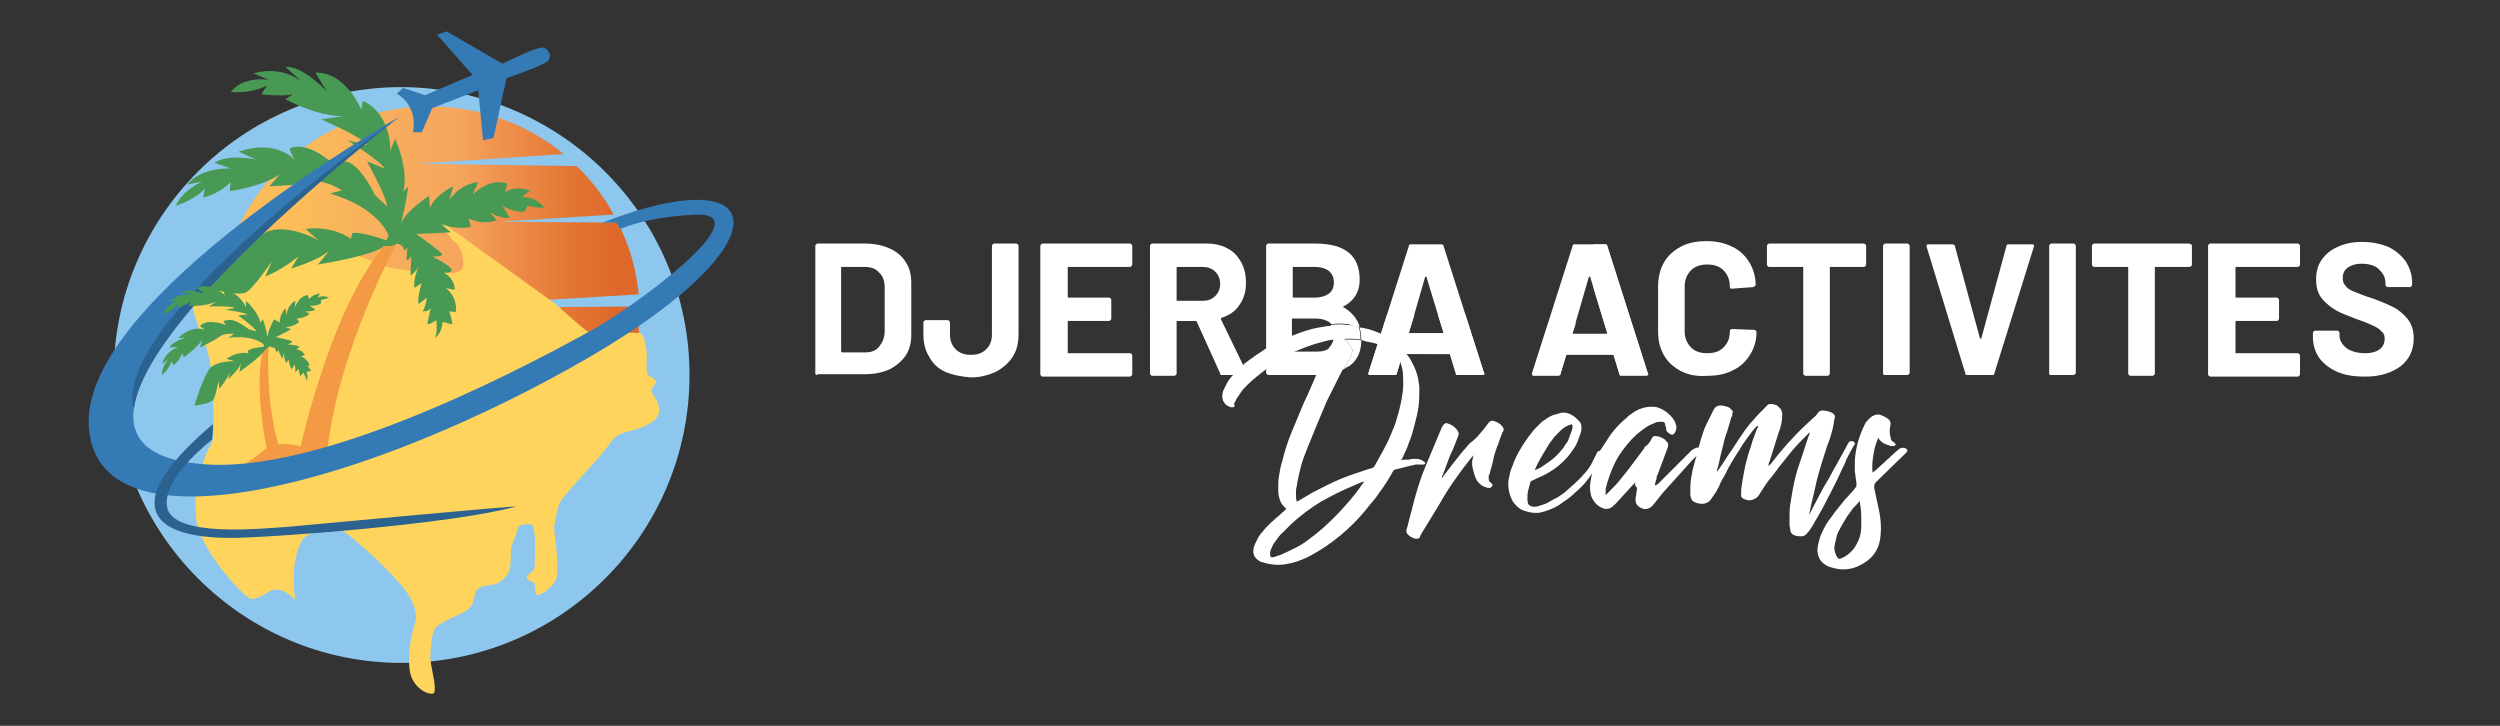 <?xml version="1.0" encoding="UTF-8"?> <svg xmlns="http://www.w3.org/2000/svg" xmlns:xlink="http://www.w3.org/1999/xlink" version="1.1" id="Calque_1" x="0px" y="0px" viewBox="0 0 310 90" style="enable-background:new 0 0 310 90;" xml:space="preserve"><rect x="0" y="0" width="310" height="90" fill="#333333" stroke="none"/> <style type="text/css"> .st0{fill:#FFFFFF;} .st1{fill:#8DC7ED;} .st2{clip-path:url(#SVGID_2_);fill:url(#SVGID_3_);} .st3{fill:#FED45D;} .st4{fill:#F49A44;} .st5{fill:#489953;} .st6{fill:#347AB4;} .st7{fill:#2C6290;} .st8{clip-path:url(#SVGID_5_);fill:#2C6290;} </style> <g> <path class="st0" d="M176.5,57.2c-0.1-0.1-0.3-0.2-0.4-0.2c-0.2-0.1-0.4-0.1-0.7-0.1c-0.2,0-0.4,0-0.7,0.1c-0.2,0-0.3,0-0.5,0 c-0.2,0-0.3,0-0.5,0.1c0-0.1,0-0.1,0.1-0.1c0.3-0.7,0.7-1.4,0.9-2.1c0.3-0.7,0.5-1.4,0.7-2.2c0.2-0.8,0.4-1.5,0.5-2.3 c0.1-0.8,0.1-1.6,0.1-2.4c-0.1-0.8-0.2-1.5-0.5-2.2c-0.3-0.7-0.6-1.3-1-1.8l-0.1-0.1c-0.5-0.6-1-1.1-1.6-1.6 c-0.5-0.4-0.9-0.6-1.5-0.9c-0.2-0.1-0.3-0.1-0.5-0.2c-0.7-0.3-1.4-0.5-2.2-0.6c0.1,0.4,0.2,0.9,0.2,1.4c0,0.1,0,0.1,0,0.2 c0.1,0,0.3,0,0.4,0.1c0.6,0.1,1.1,0.2,1.7,0.4c0.2,0.1,0.4,0.1,0.6,0.2l0.3,0.1c0.6,0.3,1.1,0.6,1.4,1.1c0.2,0.3,0.4,0.6,0.5,1 c0.1,0.2,0.1,0.4,0.2,0.7c0.1,0.6,0.1,1.3,0.1,1.9c0,0.6-0.1,1.2-0.2,1.8c-0.2,1.1-0.5,2.1-0.8,3.1c-0.4,1-0.8,2-1.3,2.9 c-0.2,0.4-0.4,0.8-0.6,1.1c-0.2,0.4-0.4,0.7-0.6,1.1c-0.1,0.2-0.3,0.4-0.6,0.4c-1.2,0.4-2.5,0.8-3.7,1.3c-1.2,0.5-2.3,1.1-3.5,1.7 l-1.5,0.9l-0.4,0.2c-0.1-0.3-0.1-0.7-0.1-1c0-0.3,0-0.6,0.1-0.9c0.1-0.8,0.3-1.6,0.5-2.4c0.2-0.8,0.5-1.5,0.8-2.3 c0.8-2,1.6-3.9,2.4-5.8c0.7-1.4,1.4-2.8,2.1-4.2c-0.9,0.5-2,0.7-3.3,0.7c-0.1,0.2-0.2,0.5-0.3,0.7c-0.4,0.9-0.8,1.9-1.3,2.9 c-0.5,1.2-1,2.4-1.5,3.6c-0.5,1.2-0.9,2.4-1.2,3.7c-0.2,0.6-0.3,1.2-0.4,1.8c-0.1,0.6-0.1,1.2-0.1,1.9c0,0.4,0.1,0.7,0.2,1.1 c0.1,0.3,0.3,0.6,0.6,0.9l0.2,0.2c-0.1,0.1-0.2,0.2-0.3,0.3c-0.3,0.2-0.5,0.5-0.8,0.7c-0.3,0.2-0.5,0.5-0.8,0.7 c-0.4,0.4-0.8,0.8-1.1,1.2c-0.4,0.4-0.6,0.9-0.9,1.5c-0.4,1-0.2,1.7,0.8,2.2l0.1,0c0.9,0.3,1.8,0.4,2.7,0.3 c0.6-0.1,1.1-0.2,1.7-0.4c0.5-0.2,1.1-0.4,1.6-0.7c1.3-0.7,2.5-1.5,3.7-2.5c1.1-0.9,2.2-2,3.1-3.1c0.6-0.8,1.3-1.5,1.8-2.3 c0.6-0.8,1.1-1.6,1.6-2.5c0.1-0.2,0.2-0.3,0.4-0.3c0.3-0.1,0.5-0.1,0.8-0.2c0.3-0.1,0.5-0.1,0.8-0.2c0.3-0.1,0.6-0.1,0.8-0.2 c0.3,0,0.6,0,0.9,0c0,0,0.1,0,0.1,0c0.1,0,0.1,0,0.2-0.1C176.8,57.4,176.7,57.3,176.5,57.2z M168.6,60.5c-0.2,0.3-0.4,0.5-0.6,0.8 c-0.8,1-1.7,2-2.6,2.9c-0.9,0.9-1.9,1.8-3,2.6c-0.5,0.4-1.1,0.8-1.7,1.1c-0.6,0.3-1.2,0.6-1.9,0.9c-0.2,0.1-0.4,0.1-0.6,0.2 c-0.2,0.1-0.4,0.1-0.6,0.1c-0.1-0.1-0.1-0.3-0.1-0.5c0-0.3,0.1-0.5,0.2-0.7c0.1-0.2,0.2-0.5,0.4-0.7c0.3-0.4,0.6-0.9,1-1.2 c0.4-0.4,0.7-0.7,1.1-1.1c1.1-1,2.3-1.9,3.6-2.7c1.3-0.7,2.6-1.4,4.1-2l0.9-0.4l0.4-0.1C169,59.9,168.8,60.2,168.6,60.5z M158.9,44.4c0.5-0.2,0.9-0.5,1.4-0.7c1.2-0.5,2.4-1,3.7-1.3c0.2-0.1,0.5-0.1,0.7-0.2c0.2,0,0.5-0.1,0.8-0.1 c-0.2,0.4-0.4,0.7-0.5,1.1c0.4-0.4,0.6-0.9,0.6-1.5c0-0.5-0.1-0.9-0.4-1.3c-0.5,0-1,0.1-1.6,0.2c-1.2,0.2-2.3,0.6-3.3,1 c-0.5,0.2-1.1,0.4-1.6,0.7c-0.6,0.3-1.1,0.6-1.7,0.9c-0.9,0.6-1.8,1.2-2.7,1.9c0,0,0,0-0.1,0.1c-0.4,0.3-0.8,0.7-1.1,1.1 c-0.1,0.1-0.1,0.2-0.2,0.2c-0.3,0.3-0.6,0.7-0.8,1.1c-0.1,0.2-0.2,0.4-0.3,0.6c-0.1,0.2-0.2,0.4-0.2,0.6c0,0.2-0.1,0.4,0,0.6 c0,0.2,0.1,0.4,0.2,0.5c0.1,0.2,0.2,0.3,0.4,0.4c0.2,0.1,0.3,0.2,0.5,0.2c0.1,0,0.1,0,0.2,0c0.1,0,0.2-0.1,0.2-0.2 c-0.1-0.2-0.1-0.3,0-0.4c0.1-0.1,0.1-0.2,0.2-0.4c0.2-0.3,0.4-0.6,0.6-0.9c0.2-0.3,0.5-0.6,0.7-0.8c0.8-0.8,1.6-1.4,2.5-2.1 C157.6,45.1,158.2,44.7,158.9,44.4z"></path> <path class="st0" d="M182.7,56.5c-0.1,0.1-0.2,0.2-0.3,0.3c-1.4,1.8-2.8,3.7-3.9,5.7l-2.2,3.6l-0.1,0.2c-0.1,0.1-0.1,0.3-0.2,0.4 c-0.1,0.1-0.2,0.1-0.4,0.1c-0.2,0-0.4-0.1-0.6-0.2c-0.2-0.1-0.3-0.2-0.5-0.4c0-0.1-0.1-0.1-0.1-0.2c0-0.1,0-0.2,0-0.3 c0.2-0.6,0.3-1.2,0.5-1.9c0.2-0.6,0.3-1.2,0.5-1.9c0.4-1.5,0.9-3,1.5-4.4c0.6-1.4,1.2-2.9,1.8-4.3c0.1-0.2,0.1-0.3,0.2-0.4 c0.2-0.3,0.4-0.4,0.6-0.3c0.6,0.2,1,0.5,1.3,1c0.1,0.2,0.1,0.4,0,0.6c-0.3,0.8-0.6,1.6-1,2.4c-0.3,0.8-0.6,1.6-0.9,2.4 c-0.1,0.1-0.1,0.2-0.1,0.4l0.2-0.3c0.5-0.6,0.9-1.2,1.4-1.8c0.5-0.6,0.9-1.2,1.4-1.7c0.2-0.3,0.5-0.6,0.8-0.8 c0.3-0.3,0.6-0.5,0.8-0.8c0.2-0.2,0.4-0.5,0.6-0.7c0.1-0.1,0.2-0.3,0.3-0.4c0.1-0.1,0.2-0.3,0.3-0.4c0.2-0.2,0.4-0.3,0.6-0.2 c0.4,0.1,0.8,0.3,1.1,0.7c0.2,0.2,0.2,0.5,0,0.7c-0.1,0.4-0.3,0.7-0.4,1.1c-0.1,0.4-0.3,0.7-0.4,1.1c-0.2,0.5-0.3,1-0.4,1.5 c-0.1,0.5-0.3,1-0.4,1.5c0,0.1-0.1,0.1-0.1,0.2c0,0.1,0,0.1,0,0.2c0,0.3,0,0.5,0.2,0.6c0.1,0.1,0.1,0.1,0.2,0.2 c0.1,0.1,0.1,0.2,0,0.3c-0.1,0.1-0.1,0.2-0.3,0.2c-0.2,0-0.3,0-0.5-0.1c-0.3-0.1-0.5-0.2-0.7-0.4c-0.2-0.2-0.4-0.4-0.5-0.7 c-0.2-0.4-0.3-0.9-0.4-1.3c-0.1-0.4-0.1-0.9,0.1-1.4c0-0.1,0.1-0.2,0.1-0.2s0-0.2,0-0.2l-0.1,0C182.9,56.3,182.8,56.4,182.7,56.5z"></path> <path class="st0" d="M189.8,59.7c-0.1,0.4-0.2,0.7-0.3,1.1c-0.1,0.4-0.1,0.7-0.1,1.1c0,0.4,0.1,0.7,0.3,0.8 c0.2,0.1,0.5,0.2,0.9,0.1c0.4-0.1,0.7-0.2,1.2-0.4c0.4-0.2,0.8-0.5,1.3-0.7c0.4-0.3,0.8-0.5,1.1-0.8c0.3-0.3,0.6-0.5,0.8-0.7 c0.4-0.4,0.9-0.8,1.3-1.3c0.4-0.4,0.8-0.9,1.1-1.5c0.1-0.2,0.2-0.4,0.3-0.6c0.1-0.2,0.2-0.4,0.3-0.6c0.1-0.3,0.3-0.3,0.5-0.3 c0.3,0.1,0.4,0.3,0.3,0.5c-0.1,0.1-0.1,0.3-0.2,0.4c-0.1,0.1-0.1,0.3-0.2,0.4c-0.4,0.7-0.9,1.4-1.4,2.1c-0.5,0.7-1.1,1.3-1.7,1.8 c-0.4,0.4-0.9,0.8-1.4,1.1c-0.5,0.4-1,0.7-1.5,0.9c-0.3,0.1-0.5,0.2-0.8,0.3c-0.3,0.1-0.5,0.1-0.8,0.2c-0.4,0-0.8,0-1.2-0.1 c-0.4-0.1-0.8-0.2-1.1-0.4c-0.3-0.2-0.6-0.5-0.9-0.9c-0.2-0.4-0.4-0.8-0.5-1.4c-0.1-0.5-0.1-1,0-1.5c0.1-0.5,0.2-1,0.4-1.4 c0.3-0.9,0.7-1.7,1.2-2.5s1-1.5,1.6-2.2c0.3-0.3,0.6-0.6,0.9-0.9c0.3-0.2,0.7-0.5,1.1-0.7c0.2-0.1,0.4-0.2,0.6-0.2 c0.2-0.1,0.4-0.1,0.6-0.2c0.5-0.1,0.9,0,1.3,0.2c0.4,0.2,0.7,0.5,1,0.8c0.2,0.2,0.3,0.5,0.3,0.7c0,0.2,0,0.5-0.1,0.8 c-0.2,0.6-0.4,1.2-0.7,1.7c-1.1,1.8-2.7,3.1-4.7,3.9L189.8,59.7z M190.3,58.3L190.3,58.3l0.7-0.3c0.6-0.4,1.2-0.8,1.8-1.3 c0.5-0.5,1-1,1.4-1.7c0.2-0.2,0.3-0.5,0.4-0.8c0.1-0.3,0.2-0.5,0.3-0.8c0-0.1,0.1-0.3,0.1-0.4s0-0.3-0.1-0.4 c-0.3,0.1-0.6,0.2-0.9,0.4s-0.5,0.4-0.8,0.7c-0.2,0.2-0.5,0.5-0.7,0.8c-0.2,0.3-0.4,0.5-0.5,0.7c-0.3,0.5-0.6,1-0.9,1.5 C190.8,57.2,190.5,57.8,190.3,58.3z"></path> <path class="st0" d="M202.8,59.8l-0.3,0.3l-2.1,2.3c-0.1,0.1-0.2,0.2-0.2,0.2c-0.1,0.1-0.2,0.1-0.2,0.2c-0.4,0.3-0.8,0.4-1.3,0.2 c-0.7-0.3-1.1-0.8-1.4-1.5c-0.1-0.5-0.2-1-0.1-1.6c0.1-0.8,0.3-1.6,0.5-2.4s0.6-1.5,1.1-2.2c0.4-0.6,0.8-1.3,1.3-1.9 c0.5-0.6,1-1.1,1.6-1.6c0.3-0.3,0.6-0.5,0.9-0.7c0.3-0.2,0.7-0.4,1.1-0.5c0.6-0.2,1.3-0.2,1.8-0.1c0.6,0.2,1.1,0.5,1.6,1 c0.3,0.3,0.6,0.7,0.7,1.1c0.1,0.3,0.1,0.5,0,0.8c-0.1,0.3-0.2,0.4-0.4,0.5c-0.2,0-0.4-0.1-0.6-0.3c-0.1-0.1-0.2-0.2-0.2-0.4 c0-0.1,0-0.3-0.1-0.4c0-0.2-0.1-0.4-0.1-0.4c-0.1-0.1-0.2-0.1-0.4-0.1c-0.3,0-0.5,0-0.7,0.1c-0.2,0.1-0.5,0.2-0.7,0.3 c-0.4,0.2-0.8,0.5-1.2,0.8c-0.4,0.3-0.7,0.6-1.1,1c-0.8,0.9-1.5,1.8-2,2.8c-0.5,1-0.9,2.1-1.2,3.3c0,0.1,0,0.2,0,0.2 c0,0.1,0,0.1,0,0.2c0,0.1,0,0.1,0,0.2s0,0.1,0,0.2l0.3-0.3c0.6-0.6,1.3-1.3,1.8-2c0.6-0.7,1.1-1.4,1.7-2.2c0.3-0.4,0.6-0.8,0.9-1.2 c0.1-0.1,0.1-0.2,0.1-0.2c0-0.1,0.1-0.1,0.2-0.2c0.2-0.1,0.3-0.3,0.4-0.4c0.1-0.1,0.2-0.3,0.3-0.5c0.1-0.3,0.4-0.4,0.7-0.3 c0.2,0,0.4,0.1,0.6,0.2c0.2,0.1,0.4,0.2,0.5,0.4c0.3,0.2,0.3,0.5,0.2,0.8c-0.2,0.5-0.4,1.1-0.6,1.6c-0.2,0.5-0.4,1.1-0.6,1.6 c-0.1,0.2-0.2,0.4-0.2,0.7c-0.1,0.2-0.1,0.4-0.2,0.7l0.1,0.1l0.3-0.2l4.2-4.2c0.1,0,0.1-0.1,0.2-0.1c0.1-0.1,0.1-0.1,0.2-0.1 c0.1-0.1,0.2-0.1,0.4-0.1c0.1,0,0.1,0,0.2,0.1s0.1,0.1,0.1,0.1c0,0.1,0,0.1,0,0.2c0,0.1-0.1,0.1-0.1,0.2c-0.2,0.2-0.3,0.4-0.5,0.5 c-0.2,0.2-0.3,0.3-0.5,0.5c-0.6,0.7-1.2,1.3-1.8,2c-0.6,0.7-1.2,1.3-1.8,2l-1.2,1.5c-0.5,0.6-1.2,0.7-1.8,0.2 c-0.3-0.2-0.4-0.5-0.4-0.9c0-0.2,0.1-0.5,0.1-0.7c0-0.2,0.1-0.5,0.1-0.7C202.7,60.2,202.7,60.1,202.8,59.8z"></path> <path class="st0" d="M224.3,63.9c0.4-0.8,0.8-1.5,1.2-2.3c0.4-0.8,0.8-1.5,1.3-2.3c0.3-0.6,0.7-1.3,1.1-2c0.4-0.7,0.7-1.3,1.1-2 c0-0.1,0.1-0.2,0.1-0.2s0.1-0.1,0.1-0.2c0.1-0.1,0.2-0.2,0.3-0.2c0.1,0,0.1,0,0.2,0c0.1,0,0.1,0,0.2,0.1c0,0,0.1,0.1,0.1,0.2 c0,0.1,0,0.2-0.1,0.2c-0.2,0.4-0.4,0.7-0.6,1.1s-0.4,0.7-0.5,1.1c-0.3,0.6-0.6,1.2-0.9,1.9c-0.3,0.6-0.6,1.2-0.9,1.8 c-0.4,0.7-0.7,1.4-1.1,2.1c-0.4,0.7-0.8,1.4-1.2,2.1c-0.2,0.3-0.4,0.6-0.6,0.8c-0.2,0.3-0.5,0.4-0.7,0.4c-0.3,0-0.6,0-0.8-0.1 c-0.4-0.1-0.6-0.4-0.6-0.7c0-0.2-0.1-0.4-0.1-0.6c0-0.2,0-0.4,0-0.7c0-0.6,0-1.3,0.1-1.9c0.1-0.6,0.2-1.2,0.3-1.8 c0.2-1.1,0.5-2.3,0.9-3.4s0.7-2.2,1.1-3.3c0.1-0.1,0.1-0.3,0.1-0.4l-0.3,0.3c-0.6,0.6-1.3,1.3-1.8,1.9c-0.6,0.7-1.1,1.4-1.7,2.1 c-0.4,0.6-0.9,1.2-1.3,1.7s-0.8,1.2-1.2,1.8c-0.2,0.3-0.5,0.5-0.9,0.6c-0.4,0.1-0.7,0-1.1-0.2c-0.1-0.1-0.2-0.2-0.2-0.3 c0-0.1,0-0.3,0-0.4c0-0.6,0.1-1.1,0.2-1.7c0.1-0.5,0.2-1.1,0.3-1.6c0.2-0.8,0.4-1.6,0.7-2.4c0.2-0.8,0.5-1.5,0.8-2.3 c0,0,0.1-0.1,0.1-0.1c0-0.1,0-0.1,0-0.1l-0.1-0.1l-0.3,0.3c-0.5,0.6-1,1.3-1.5,2c-0.4,0.7-0.9,1.4-1.3,2.1c-0.3,0.5-0.6,1-0.8,1.5 c-0.3,0.5-0.6,1-0.8,1.5c-0.1,0.3-0.3,0.5-0.4,0.8c-0.2,0.2-0.3,0.5-0.5,0.7c-0.2,0.4-0.5,0.6-0.8,0.7c-0.3,0.1-0.6,0.1-1,0 c-0.3-0.1-0.6-0.2-0.7-0.4c-0.1-0.2-0.2-0.4-0.2-0.8c0-0.6,0-1.3,0.1-1.9c0.1-0.6,0.2-1.2,0.4-1.8c0.1-0.5,0.3-1,0.4-1.5 c0.1-0.5,0.3-1,0.4-1.5c0.2-0.6,0.4-1.3,0.7-1.9s0.6-1.2,0.9-1.8c0.2-0.4,0.6-0.6,1.1-0.5c0.2,0,0.3,0.1,0.5,0.1 c0.2,0.1,0.3,0.1,0.4,0.2c0.1,0.1,0.2,0.2,0.3,0.3c0.1,0.1,0.1,0.2,0,0.4c0,0.1,0,0.1,0,0.2c0,0.1,0,0.1-0.1,0.2 c-0.2,0.6-0.3,1.1-0.5,1.7c-0.2,0.6-0.4,1.1-0.5,1.7c-0.1,0.5-0.3,1.1-0.4,1.6c-0.1,0.5-0.2,1-0.4,1.6c0,0.1,0,0.1,0,0.2l0.3-0.4 c0.5-0.7,0.9-1.4,1.4-2.1c0.5-0.7,0.9-1.4,1.4-2.1c0.4-0.6,0.9-1.3,1.4-1.8c0.5-0.6,1-1.1,1.6-1.7c0.1-0.1,0.1-0.1,0.2-0.2 c0.1-0.1,0.2-0.1,0.4-0.1c0.2,0,0.3,0,0.5,0.1c0.2,0,0.3,0.1,0.4,0.2c0.1,0.1,0.2,0.2,0.3,0.3c0.1,0.2,0.2,0.4,0.2,0.6 c0,0.7-0.1,1.5-0.4,2.2c-0.2,0.6-0.4,1.3-0.6,1.9c-0.2,0.6-0.4,1.3-0.6,1.9c-0.1,0.1-0.1,0.3-0.1,0.5l0.3-0.3 c1.3-1.7,2.8-3.4,4.3-4.8l1.2-1.1l0.1-0.1c0.1-0.1,0.2-0.3,0.3-0.4c0.1-0.1,0.3-0.2,0.4-0.2c0.5,0,0.9,0.1,1.3,0.3 c0.3,0.2,0.4,0.4,0.3,0.6c0,0.2-0.1,0.4-0.1,0.6c0,0.2-0.1,0.4-0.1,0.6c-0.2,0.8-0.4,1.5-0.7,2.2c-0.2,0.7-0.5,1.5-0.7,2.2 c-0.3,1-0.6,2-0.8,3c-0.2,1-0.5,2-0.7,3.1L224.3,63.9z"></path> <path class="st0" d="M232.9,54.3c-0.3,0.7-0.5,1.4-0.6,2.1c-0.1,0.7-0.2,1.4-0.1,2.2l0.4-0.3l2.5-2.3l0.5-0.4 c0.2-0.1,0.5-0.1,0.7,0c0.2,0.1,0.3,0.3,0.1,0.5c0,0-0.1,0.1-0.1,0.1c0,0-0.1,0.1-0.1,0.1l-3.6,3.5c-0.2,0.2-0.2,0.4-0.2,0.7 c0.1,0.5,0.2,0.9,0.3,1.4c0.1,0.5,0.2,0.9,0.3,1.4c0.2,1,0.3,2,0.2,3c-0.1,1.6-0.8,2.8-2.2,3.6c-1.3,0.8-2.7,0.9-4.1,0.4 c-0.1,0-0.2-0.1-0.3-0.1c-0.1-0.1-0.2-0.1-0.3-0.2c-0.5-0.3-0.8-0.8-0.9-1.4c-0.1-0.4,0-0.9,0.1-1.3s0.2-0.8,0.4-1.2 c0.3-0.7,0.7-1.4,1.2-2c0.4-0.6,0.9-1.2,1.4-1.8c0.2-0.3,0.5-0.6,0.7-0.8c0.2-0.3,0.5-0.5,0.7-0.8c0.1-0.1,0.2-0.3,0.3-0.4 c0-0.1,0-0.3,0-0.4c-0.1-0.5-0.1-1-0.2-1.4c0-0.5,0-1,0-1.4c0.1-1.5,0.5-3,1.2-4.4c0.1-0.3,0.3-0.5,0.5-0.7 c0.2-0.2,0.4-0.4,0.7-0.5c0.2-0.1,0.4-0.1,0.6-0.1c0.4,0.1,0.8,0.3,1.2,0.6c0.2,0.2,0.3,0.5,0.2,0.8c-0.1,0.4-0.1,0.9,0,1.3 c0,0.1,0.1,0.3,0.1,0.4c0,0.1,0.1,0.2,0.3,0.3c0.1,0.1,0.1,0.1,0.2,0.2c0.1,0.1,0.1,0.2,0,0.2c0,0.1-0.1,0.1-0.2,0.1 c-0.1,0-0.2,0-0.3,0c-0.1,0-0.2,0-0.3-0.1C233.7,55.1,233.2,54.8,232.9,54.3z M230.6,62.1c-0.2,0.3-0.5,0.6-0.8,0.9 c-0.3,0.4-0.5,0.7-0.8,1.1c-0.2,0.4-0.5,0.8-0.7,1.2c-0.2,0.4-0.4,0.7-0.5,1c-0.1,0.4-0.2,0.8-0.3,1.3c-0.1,0.4,0,0.9,0.2,1.3 c0.1,0.2,0.2,0.3,0.3,0.4c0.1,0,0.2,0,0.4-0.1c1.1-0.5,1.8-1.4,2.2-2.6c0.2-0.6,0.2-1.2,0.2-1.9c0-0.6,0-1.3-0.1-1.9L230.6,62.1z"></path> <g> <path class="st0" d="M101.2,46.5c-0.1-0.1-0.1-0.1-0.1-0.2V30.5c0-0.1,0-0.1,0.1-0.2c0.1-0.1,0.1-0.1,0.2-0.1h5.8 c1.2,0,2.2,0.2,3.1,0.6c0.9,0.4,1.6,1,2,1.7c0.5,0.7,0.7,1.6,0.7,2.6v6.4c0,1-0.2,1.8-0.7,2.6c-0.5,0.7-1.2,1.3-2,1.7 c-0.9,0.4-1.9,0.6-3.1,0.6h-5.8C101.3,46.5,101.2,46.5,101.2,46.5L101.2,46.5z M104.5,43.7h2.8c0.7,0,1.3-0.2,1.7-0.7 c0.4-0.5,0.7-1.1,0.7-1.9v-5.4c0-0.8-0.2-1.5-0.7-1.9c-0.4-0.5-1-0.7-1.8-0.7h-2.8c-0.1,0-0.1,0-0.1,0.1v10.4 C104.4,43.7,104.4,43.7,104.5,43.7L104.5,43.7z"></path> <path class="st0" d="M117.2,46.1c-0.9-0.4-1.6-1.1-2-1.9c-0.5-0.8-0.7-1.7-0.7-2.8V40c0-0.1,0-0.1,0.1-0.2 c0.1-0.1,0.1-0.1,0.2-0.1h2.7c0.1,0,0.1,0,0.2,0.1c0.1,0.1,0.1,0.1,0.1,0.2v1.5c0,0.7,0.2,1.3,0.7,1.8c0.5,0.5,1.1,0.7,1.9,0.7 c0.8,0,1.4-0.2,1.9-0.7c0.5-0.5,0.7-1.1,0.7-1.8V30.5c0-0.1,0-0.1,0.1-0.2c0.1-0.1,0.1-0.1,0.2-0.1h2.7c0.1,0,0.1,0,0.2,0.1 c0.1,0.1,0.1,0.1,0.1,0.2v10.9c0,1.1-0.2,2-0.7,2.8c-0.5,0.8-1.2,1.4-2.1,1.9c-0.9,0.4-1.9,0.7-3.1,0.7 C119.2,46.7,118.1,46.5,117.2,46.1L117.2,46.1z"></path> <path class="st0" d="M140.3,33c-0.1,0.1-0.1,0.1-0.2,0.1h-7.6c-0.1,0-0.1,0-0.1,0.1v3.6c0,0.1,0,0.1,0.1,0.1h5 c0.1,0,0.1,0,0.2,0.1c0.1,0.1,0.1,0.1,0.1,0.2v2.3c0,0.1,0,0.1-0.1,0.2c-0.1,0.1-0.1,0.1-0.2,0.1h-5c-0.1,0-0.1,0-0.1,0.1v3.8 c0,0.1,0,0.1,0.1,0.1h7.6c0.1,0,0.1,0,0.2,0.1c0.1,0.1,0.1,0.1,0.1,0.2v2.3c0,0.1,0,0.1-0.1,0.2c-0.1,0.1-0.1,0.1-0.2,0.1h-10.8 c-0.1,0-0.1,0-0.2-0.1c-0.1-0.1-0.1-0.1-0.1-0.2V30.5c0-0.1,0-0.1,0.1-0.2c0.1-0.1,0.1-0.1,0.2-0.1h10.8c0.1,0,0.1,0,0.2,0.1 c0.1,0.1,0.1,0.1,0.1,0.2v2.3C140.4,32.9,140.3,32.9,140.3,33L140.3,33z"></path> <path class="st0" d="M151.3,46.3l-2.9-6.4c0-0.1-0.1-0.1-0.1-0.1H146c-0.1,0-0.1,0-0.1,0.1v6.4c0,0.1,0,0.1-0.1,0.2 c-0.1,0.1-0.1,0.1-0.2,0.1h-2.7c-0.1,0-0.1,0-0.2-0.1c-0.1-0.1-0.1-0.1-0.1-0.2V30.5c0-0.1,0-0.1,0.1-0.2c0.1-0.1,0.1-0.1,0.2-0.1 h6.7c1,0,1.9,0.2,2.6,0.6c0.8,0.4,1.3,1,1.7,1.7c0.4,0.7,0.6,1.6,0.6,2.6c0,1.1-0.3,2-0.8,2.7c-0.5,0.8-1.3,1.3-2.2,1.6 c-0.1,0-0.1,0.1-0.1,0.2l3.2,6.6c0,0.1,0,0.1,0,0.1c0,0.1-0.1,0.2-0.3,0.2h-2.9C151.4,46.5,151.3,46.5,151.3,46.3L151.3,46.3z M145.9,33.2v4c0,0.1,0,0.1,0.1,0.1h3.1c0.7,0,1.2-0.2,1.6-0.6c0.4-0.4,0.6-0.9,0.6-1.5c0-0.6-0.2-1.1-0.6-1.5 c-0.4-0.4-0.9-0.6-1.6-0.6H146C146,33.1,145.9,33.1,145.9,33.2L145.9,33.2z"></path> <path class="st0" d="M168.6,40.5c-0.3-1-1-1.8-2-2.4c-0.1,0-0.1-0.1,0-0.1c1.3-0.7,2-1.8,2-3.3c0-3-1.8-4.5-5.5-4.5h-5.8 c-0.1,0-0.1,0-0.2,0.1c-0.1,0.1-0.1,0.1-0.1,0.2v15.7c0,0.1,0,0.1,0.1,0.2c0.1,0.1,0.1,0.1,0.2,0.1h6c0,0,0.1,0,0.1,0 c0.3-0.7,0.7-1.4,1-2.2c0.2-0.4,0.3-0.7,0.5-1.1c0,0,0-0.1,0-0.1c-0.4,0.4-1,0.5-1.7,0.5h-2.9c0,0-0.1,0-0.1,0c0,0,0,0,0-0.1v-3.9 c0-0.1,0-0.1,0.1-0.1h2.9c0.7,0,1.3,0.2,1.7,0.5c0.1,0.1,0.1,0.1,0.2,0.2c0.7-0.1,1.4-0.1,2.1,0C167.7,40.4,168.2,40.5,168.6,40.5 z M164.8,36.4c-0.4,0.3-1,0.5-1.7,0.5h-2.7c-0.1,0-0.1,0-0.1-0.1v-3.6c0-0.1,0-0.1,0.1-0.1h2.7c0.7,0,1.3,0.2,1.7,0.5 c0.4,0.4,0.6,0.8,0.6,1.4C165.4,35.6,165.2,36.1,164.8,36.4z M166.9,42.1c0,0-0.1,0-0.1,0c-0.1,0-0.1,0-0.2,0 c0.1,0.1,0.2,0.2,0.3,0.2c0.1,0.1,0.2,0.1,0.2,0.2c0.3,0.3,0.5,0.6,0.6,0.9c0,0.2-0.1,0.6-0.3,1c-0.3,0.5-0.5,0.9-0.8,1.4 c0.2-0.1,0.4-0.3,0.7-0.4c1-0.7,1.5-1.8,1.5-3.2C168.2,42.1,167.5,42.1,166.9,42.1z"></path> <path class="st0" d="M166.8,42.1c-0.1,0-0.1,0-0.2,0c0.1,0.1,0.2,0.2,0.3,0.2c0.1,0.1,0.2,0.1,0.2,0.2c0.3,0.3,0.5,0.6,0.6,0.9 c0,0.2-0.1,0.6-0.3,1c-0.3,0.5-0.5,0.9-0.8,1.4c-0.9,0.5-2,0.7-3.3,0.7c0.3-0.7,0.7-1.4,1-2.2c0.2-0.4,0.3-0.7,0.5-1.1 c0,0,0-0.1,0-0.1c0.4-0.4,0.6-0.9,0.6-1.5c0-0.5-0.1-0.9-0.4-1.3c0.7-0.1,1.4-0.1,2.1,0c0.5,0,0.9,0.1,1.4,0.2 c0.1,0.4,0.2,0.9,0.2,1.4c0,0.1,0,0.1,0,0.2c-0.6-0.1-1.3-0.1-1.9-0.1C166.9,42.1,166.8,42.1,166.8,42.1z"></path> <path class="st0" d="M180.6,46.3l-0.7-2.3c0-0.1-0.1-0.1-0.1-0.1H174c0,0-0.1,0-0.1,0.1l-0.7,2.3c0,0.2-0.1,0.2-0.3,0.2h-3 c-0.1,0-0.2,0-0.2-0.1c0-0.1-0.1-0.1,0-0.2l5-15.7c0-0.2,0.1-0.2,0.3-0.2h3.7c0.2,0,0.3,0.1,0.3,0.2l5,15.7c0,0,0,0.1,0,0.1 c0,0.1-0.1,0.2-0.3,0.2h-3C180.7,46.5,180.6,46.5,180.6,46.3L180.6,46.3z M174.8,41.4h4.1c0.1,0,0.1,0,0.1-0.1l-2.1-6.9 c0-0.1,0-0.1-0.1-0.1c0,0-0.1,0-0.1,0.1l-2,6.9C174.7,41.4,174.7,41.4,174.8,41.4L174.8,41.4z"></path> <path class="st0" d="M200.8,46.3l-0.7-2.3c0-0.1-0.1-0.1-0.1-0.1h-5.7c0,0-0.1,0-0.1,0.1l-0.7,2.3c0,0.2-0.1,0.2-0.3,0.2h-3 c-0.1,0-0.2,0-0.2-0.1c0-0.1-0.1-0.1,0-0.2l5-15.7c0-0.2,0.1-0.2,0.3-0.2h3.7c0.2,0,0.3,0.1,0.3,0.2l5,15.7c0,0,0,0.1,0,0.1 c0,0.1-0.1,0.2-0.3,0.2h-3C201,46.5,200.9,46.5,200.8,46.3L200.8,46.3z M195.1,41.4h4.1c0.1,0,0.1,0,0.1-0.1l-2.1-6.9 c0-0.1,0-0.1-0.1-0.1c0,0-0.1,0-0.1,0.1l-2,6.9C195,41.4,195,41.4,195.1,41.4L195.1,41.4z"></path> <path class="st0" d="M208.4,46c-0.9-0.5-1.6-1.1-2.1-2c-0.5-0.9-0.7-1.8-0.7-3v-5.4c0-1.1,0.2-2.1,0.7-3c0.5-0.9,1.2-1.5,2.1-2 c0.9-0.5,2-0.7,3.2-0.7c1.2,0,2.2,0.2,3.2,0.7c0.9,0.4,1.6,1.1,2.1,1.9c0.5,0.8,0.8,1.8,0.8,2.8c0,0.1-0.1,0.2-0.3,0.3l-2.7,0.2h0 c-0.2,0-0.2-0.1-0.2-0.3c0-0.8-0.3-1.5-0.8-2c-0.5-0.5-1.2-0.7-2-0.7c-0.8,0-1.5,0.2-2,0.7c-0.5,0.5-0.8,1.2-0.8,2v5.6 c0,0.8,0.3,1.5,0.8,2c0.5,0.5,1.2,0.7,2,0.7c0.8,0,1.5-0.2,2-0.7c0.5-0.5,0.8-1.1,0.8-2c0-0.2,0.1-0.3,0.3-0.3l2.7,0.1 c0.1,0,0.1,0,0.2,0.1c0.1,0,0.1,0.1,0.1,0.2c0,1.1-0.3,2-0.8,2.8c-0.5,0.8-1.2,1.5-2.1,1.9c-0.9,0.5-2,0.7-3.2,0.7 C210.4,46.7,209.4,46.5,208.4,46L208.4,46z"></path> <path class="st0" d="M231.3,30.3c0.1,0.1,0.1,0.1,0.1,0.2v2.3c0,0.1,0,0.1-0.1,0.2c-0.1,0.1-0.1,0.1-0.2,0.1H227 c-0.1,0-0.1,0-0.1,0.1v13.1c0,0.1,0,0.1-0.1,0.2c-0.1,0.1-0.1,0.1-0.2,0.1h-2.7c-0.1,0-0.1,0-0.2-0.1c-0.1-0.1-0.1-0.1-0.1-0.2 V33.2c0-0.1,0-0.1-0.1-0.1h-4.1c-0.1,0-0.1,0-0.2-0.1c-0.1-0.1-0.1-0.1-0.1-0.2v-2.3c0-0.1,0-0.1,0.1-0.2c0.1-0.1,0.1-0.1,0.2-0.1 h11.7C231.2,30.2,231.3,30.3,231.3,30.3L231.3,30.3z"></path> <path class="st0" d="M233.6,46.5c-0.1-0.1-0.1-0.1-0.1-0.2V30.5c0-0.1,0-0.1,0.1-0.2c0.1-0.1,0.1-0.1,0.2-0.1h2.7 c0.1,0,0.1,0,0.2,0.1c0.1,0.1,0.1,0.1,0.1,0.2v15.7c0,0.1,0,0.1-0.1,0.2c-0.1,0.1-0.1,0.1-0.2,0.1h-2.7 C233.7,46.5,233.6,46.5,233.6,46.5L233.6,46.5z"></path> <path class="st0" d="M243.7,46.3l-4.8-15.7l0-0.1c0-0.2,0.1-0.2,0.3-0.2h2.9c0.2,0,0.3,0.1,0.3,0.2l3.1,11.4c0,0,0,0.1,0.1,0.1 c0,0,0.1,0,0.1-0.1l3.1-11.4c0-0.2,0.2-0.2,0.3-0.2h2.9c0.1,0,0.2,0,0.2,0.1c0,0.1,0.1,0.1,0,0.2l-4.9,15.7c0,0.2-0.1,0.2-0.3,0.2 H244C243.8,46.5,243.7,46.5,243.7,46.3L243.7,46.3z"></path> <path class="st0" d="M254.2,46.5c-0.1-0.1-0.1-0.1-0.1-0.2V30.5c0-0.1,0-0.1,0.1-0.2c0.1-0.1,0.1-0.1,0.2-0.1h2.7 c0.1,0,0.1,0,0.2,0.1s0.1,0.1,0.1,0.2v15.7c0,0.1,0,0.1-0.1,0.2c-0.1,0.1-0.1,0.1-0.2,0.1h-2.7C254.3,46.5,254.3,46.5,254.2,46.5 L254.2,46.5z"></path> <path class="st0" d="M271.7,30.3c0.1,0.1,0.1,0.1,0.1,0.2v2.3c0,0.1,0,0.1-0.1,0.2c-0.1,0.1-0.1,0.1-0.2,0.1h-4.2 c-0.1,0-0.1,0-0.1,0.1v13.1c0,0.1,0,0.1-0.1,0.2c-0.1,0.1-0.1,0.1-0.2,0.1h-2.7c-0.1,0-0.1,0-0.2-0.1c-0.1-0.1-0.1-0.1-0.1-0.2 V33.2c0-0.1,0-0.1-0.1-0.1h-4.1c-0.1,0-0.1,0-0.2-0.1c-0.1-0.1-0.1-0.1-0.1-0.2v-2.3c0-0.1,0-0.1,0.1-0.2c0.1-0.1,0.1-0.1,0.2-0.1 h11.7C271.6,30.2,271.6,30.3,271.7,30.3L271.7,30.3z"></path> <path class="st0" d="M285.1,33c-0.1,0.1-0.1,0.1-0.2,0.1h-7.6c-0.1,0-0.1,0-0.1,0.1v3.6c0,0.1,0,0.1,0.1,0.1h5 c0.1,0,0.1,0,0.2,0.1c0.1,0.1,0.1,0.1,0.1,0.2v2.3c0,0.1,0,0.1-0.1,0.2c-0.1,0.1-0.1,0.1-0.2,0.1h-5c-0.1,0-0.1,0-0.1,0.1v3.8 c0,0.1,0,0.1,0.1,0.1h7.6c0.1,0,0.1,0,0.2,0.1c0.1,0.1,0.1,0.1,0.1,0.2v2.3c0,0.1,0,0.1-0.1,0.2c-0.1,0.1-0.1,0.1-0.2,0.1h-10.8 c-0.1,0-0.1,0-0.2-0.1c-0.1-0.1-0.1-0.1-0.1-0.2V30.5c0-0.1,0-0.1,0.1-0.2c0.1-0.1,0.1-0.1,0.2-0.1h10.8c0.1,0,0.1,0,0.2,0.1 c0.1,0.1,0.1,0.1,0.1,0.2v2.3C285.2,32.9,285.2,32.9,285.1,33L285.1,33z"></path> <path class="st0" d="M289.8,46.1c-0.9-0.4-1.7-1-2.2-1.7c-0.5-0.7-0.8-1.6-0.8-2.6v-0.5c0-0.1,0-0.1,0.1-0.2 c0.1-0.1,0.1-0.1,0.2-0.1h2.7c0.1,0,0.1,0,0.2,0.1c0.1,0.1,0.1,0.1,0.1,0.2v0.3c0,0.6,0.3,1.1,0.9,1.6c0.6,0.4,1.4,0.6,2.3,0.6 c0.8,0,1.4-0.2,1.8-0.5c0.4-0.3,0.6-0.8,0.6-1.3c0-0.4-0.1-0.7-0.4-0.9c-0.2-0.3-0.6-0.5-1-0.7c-0.4-0.2-1.1-0.5-2-0.8 c-1-0.4-1.9-0.7-2.6-1.1c-0.7-0.4-1.3-0.9-1.8-1.5c-0.5-0.6-0.7-1.4-0.7-2.4c0-0.9,0.2-1.7,0.7-2.4c0.5-0.7,1.1-1.2,2-1.6 c0.9-0.4,1.8-0.6,3-0.6c1.2,0,2.2,0.2,3.2,0.6c0.9,0.4,1.6,1,2.2,1.8c0.5,0.8,0.8,1.6,0.8,2.6v0.3c0,0.1,0,0.1-0.1,0.2 c-0.1,0.1-0.1,0.1-0.2,0.1h-2.7c-0.1,0-0.1,0-0.2-0.1c-0.1-0.1-0.1-0.1-0.1-0.2v-0.2c0-0.7-0.3-1.2-0.8-1.7 c-0.5-0.5-1.3-0.7-2.2-0.7c-0.7,0-1.3,0.2-1.7,0.5c-0.4,0.3-0.6,0.7-0.6,1.3c0,0.4,0.1,0.7,0.4,1c0.2,0.3,0.6,0.5,1.1,0.7 c0.5,0.2,1.2,0.5,2.2,0.8c1.1,0.4,2,0.8,2.6,1.1c0.6,0.3,1.2,0.8,1.7,1.4c0.5,0.6,0.8,1.4,0.8,2.4c0,1.5-0.5,2.6-1.6,3.5 c-1.1,0.8-2.5,1.3-4.4,1.3C291.8,46.7,290.7,46.5,289.8,46.1L289.8,46.1z"></path> <path class="st0" d="M184,46.2l-2.3-7.2h-3.4l0.7,2.2c0,0.1,0,0.1-0.1,0.1h-4.1c-0.1,0-0.1,0-0.1-0.1l0.7-2.2H172l-2.3,7.2 c0,0.1,0,0.2,0,0.2c0,0.1,0.1,0.1,0.2,0.1h3c0.2,0,0.3-0.1,0.3-0.2l0.7-2.3c0-0.1,0.1-0.1,0.1-0.1h5.7c0,0,0.1,0,0.1,0.1l0.7,2.3 c0,0.2,0.1,0.2,0.3,0.2h3c0.2,0,0.3-0.1,0.3-0.2C184.1,46.3,184.1,46.3,184,46.2L184,46.2z"></path> <path class="st0" d="M204.3,46.2l-5-15.7c0-0.2-0.1-0.2-0.3-0.2h-1.4v5.4l1.7,5.6c0,0.1,0,0.1-0.1,0.1h-4.1c-0.1,0-0.1,0-0.1-0.1 l0.4-1.2H192l-2,6.2c0,0.1,0,0.2,0,0.2c0,0.1,0.1,0.1,0.2,0.1h3c0.2,0,0.3-0.1,0.3-0.2l0.7-2.3c0-0.1,0.1-0.1,0.1-0.1h5.7 c0,0,0.1,0,0.1,0.1l0.7,2.3c0,0.2,0.1,0.2,0.3,0.2h3c0.2,0,0.3-0.1,0.3-0.2C204.4,46.3,204.3,46.3,204.3,46.2L204.3,46.2z"></path> </g> <g> <path class="st1" d="M85.5,46.5c0,19.7-16,35.7-35.7,35.7c-19.7,0-35.7-16-35.7-35.7s16-35.7,35.7-35.7 C69.5,10.9,85.5,26.8,85.5,46.5L85.5,46.5z"></path> <g> <defs> <path id="SVGID_1_" d="M27.1,39.2c0,14.4,11.7,26.1,26.1,26.1c14.4,0,26.1-11.7,26.1-26.1c0-0.4,0-0.8,0-1.2l-13.2,0.1l-2.1-0.7 l15.2-0.9c-0.3-3.2-1.2-6.2-2.6-8.9l-14.7-0.1l14.2-0.9c-1.2-2.2-2.8-4.3-4.6-6l-19.8-0.3l18.2-1.2c-4.5-3.7-10.3-5.9-16.6-5.9 C38.8,13.2,27.1,24.8,27.1,39.2"></path> </defs> <clipPath id="SVGID_2_"> <use xlink:href="#SVGID_1_" style="overflow:visible;"></use> </clipPath> <linearGradient id="SVGID_3_" gradientUnits="userSpaceOnUse" x1="-1054.354" y1="596.151" x2="-1054.108" y2="596.151" gradientTransform="matrix(211.8 0 0 -211.8 223339.344 126304.125)"> <stop offset="0" style="stop-color:#FBBC59"></stop> <stop offset="0.218" style="stop-color:#FBBC59"></stop> <stop offset="0.437" style="stop-color:#F7AD5D"></stop> <stop offset="0.596" style="stop-color:#F6A55E"></stop> <stop offset="0.676" style="stop-color:#F09550"></stop> <stop offset="0.865" style="stop-color:#E37433"></stop> <stop offset="0.966" style="stop-color:#DE682A"></stop> <stop offset="1" style="stop-color:#DE682A"></stop> </linearGradient> <rect x="27.1" y="13.2" class="st2" width="52.1" height="52.1"></rect> </g> <g> <path class="st3" d="M52.1,25.6l16.8,12.1c0,0,3.4,3.1,4.1,3.5c0.8,0.4,6-0.2,6.5,0.2c0.5,0.4,0.7,1.9,0.7,2.8 c0,1-0.1,1.9,0.1,2.2c0.2,0.3,1.3,0.7,1,1.1c-0.2,0.4-0.6,0.7-0.5,1.1c0.1,0.4,2.2,2.5-0.2,3.9c-2.5,1.4-3.7,0.6-5,2.5 c-1.3,2-6,6.5-6.3,7.6c-0.3,1.1-0.6,2.5-0.6,2.9c0,0.3,0.8,5.4,0.2,6.5c-0.7,1.1-2.2,2.1-2.4,1.7c-0.2-0.4-0.2-1.4-0.2-1.4 s-1.1-0.4-1-0.8c0.2-0.4,1-0.6,1-1.3s0.3-5.2-0.5-5.2c-0.8,0-1.5,0-1.6,0.6c-0.2,0.6-0.4,1.2-0.7,1.9c-0.3,0.7,0,2.5-0.4,3.4 c-0.4,0.8-1.2,1.5-2,1.6c-0.8,0.1-2,0.2-2.2,1.1c-0.2,0.9-0.2,1.7-1.4,2.3c-1.2,0.6-3.2,1.4-3.6,2.1c-0.4,0.7-0.6,3-0.5,4 c0.1,1,0.9,3.8,0.3,4c-0.6,0.2-2.6-0.7-2.9-2.9c-0.3-2.2,0.3-4.8,0.7-5.9c0.3-1.1-0.2-2.9-1.8-4.7c-1.6-1.9-6.8-6.9-7.8-6.9 c-1,0-3.8,0.4-4.3,1.2c-0.6,0.8-1.6,3.2-1,7.6c0,0-1.6-1.9-3.1-1.1c-1.5,0.8-1.9,1.1-2.5,0.9c-0.7-0.2-6.3-5.9-6.7-10.1 c-0.4-4.3,1.4-8.4,1.9-9c0.5-0.6,0.2-5.9,0.2-6.9c0-1-0.4-4.3-1-5.6c-0.6-1.2-2.1-5.9-1.9-6.8c0.2-0.8,7.8-7.2,7.8-7.2 s9.2,1.1,10.5,1.9c1.2,0.7,5.7,2.5,6.7,2.7c1,0.2,4.5,0.7,5.4,0.6c0.9-0.1,2.9,0.4,3.4-0.5c0.5-0.9-0.2-2.9-1-3.4 c-0.7-0.5-0.2-0.5-0.9-1c-0.7-0.5-3.2-0.2-3.2-0.2l-2-1.6L52.1,25.6z"></path> <path class="st4" d="M49.2,30.2c0,0-7.1,12.8-8.6,25.5l-3.8,1.8c0,0,3.9-19.7,11.6-27.9L49.2,30.2z"></path> <path class="st5" d="M48.6,30.5l0.6-0.3c0,0,0.9,0.1,0.9,0.9l0.4-0.4l-0.1,1.6c0,0,0.3-0.1,0.6-0.5c0,0-0.1,2.1-0.1,2.3 c0.1,0.2,1-1,1-1s-0.7,1.5-0.5,2.6l0.9-0.6c0,0-0.6,1.8-0.4,2.6c0,0,0.7-0.5,1-0.8c0,0,0,0.9-0.5,1.7c0,0,0.7,0.1,1-0.4 c0,0-0.3,1.5-0.4,1.9c-0.1,0.4,1.1-0.4,1.1-0.4s0.2,1.8-0.2,2.2c0,0,0.8-0.3,1-2c0,0,0.9,0.3,1.2,0.3c0,0-0.2-1.2-0.4-1.6 l0.8,0.1c0,0,0.4-1.6-1.2-3c0,0,0.6,0.2,1.1,0.2c0,0,0-1.4-1.4-2.1c0,0,1,0.1,1-0.3c0-0.4-1.4-1.2-2.4-1.7c0,0,1.3,0.1,1.2-0.3 c-0.1-0.3-3.2-2.5-3.2-2.5s3.4-0.1,4.3-0.2l-1.2-1c0,0,2.1,0.8,3.7,0.3l-0.3-1c0,0,1.7,0.9,3.5,0.2l-0.9-1c0,0,1.4,0.9,2.5,0.7 l-0.9-1.5c0,0,1.5,1,2.8,0.7l0.3-0.7c0,0,1.5,0.4,2.1,0.2c0,0-1-1.1-2-1.2c-1.1-0.1-0.7-0.1-0.7-0.1s0.7-0.7,1-0.7 c0,0-1.5-0.8-3.2,0.1l0.3-1c0,0-1.7-1-4.3,1.3c0,0,0.6-1.3,0.7-1.5c0,0-2,0-3.6,2.2l0.5-1.7c0,0-2.2,1-2.9,2.7l-0.1-1.5 c0,0-3,1.9-3.5,3.5c0,0,0.8-3.2,0.9-4.7L50,23.8c0,0,0.8-2.4-1-6.6l-0.6,1.5c0,0,0.2-4.5-3.4-6.2l-0.2,1.1c0,0-1.9-4.7-5.7-4.6 l1.4,2.3c0,0-3-3.2-5.1-3l2.2,2c0,0-2.3-2.3-6.2-1.2l2,0.8c0,0-2.9-0.5-4.5,1.2c-0.1,0.1-0.2,0.2-0.3,0.3c0,0,2.4,0.3,4.5-0.8 l-0.7,1.1c0,0,2.7,0.3,3.9,0l-0.9,0.6c0,0,3.7,2.1,7.1,2.1l-2.7,0.4c0,0,5.4,2.3,5.7,3.2l-2.4-0.6c0,0,4,2.5,4.6,3.5L45.5,20 c0,0,2.4,4.3,2.5,5.6l-1.5-1.4c0,0-1.9-4.1-3.8-4.2l-1-0.2l0.2,1.1c0,0-3.3-3.6-6-2.5c0,0,0.3,0.9,0.6,1.4c0,0-2.2-2.6-6.9-1 c0,0,2.1,1,2.3,1c0,0-3.7-0.8-5.3,0.4l2.1,0.7c0,0-3.6-0.3-5.5,2l1.9-0.4c0,0-2.4,1-3.3,3c0,0,2.2-0.6,3.6-2.1l-0.2,1.1 c0,0,1.7-0.3,3.4-1.9l-0.1,1.1c0,0,4.2-0.6,6.2-2.1l-1.3,1.5c0,0,4.5-0.2,5.7-0.5c1.3-0.3,3.3,1,3.3,1L40.9,24 c0,0,5.6,1.4,7.3,5.2l-0.3,0.6c0,0-3-1.1-4.2-0.9l-0.2,0.7c0,0-2.3-1.7-5.6-1.2l1.6,1.4c0,0-3.7-2.1-6.3-1.1 c-2.5,1-7.7,6.9-7.7,6.9s4,1.3,5.1,0.6c1.1-0.8,3.1-3.8,3.1-3.8l-0.8,1.9c0,0,2.2-0.9,4.1-2.5l-0.9,1.5c0,0,3.4-1,4.7-2.2 c0,0-1.1,1.4-1.4,1.7c0,0,7.1-1.1,8.2-2.3H48.6z"></path> <path class="st4" d="M33.3,42.9c0,0-0.5,7.2,1.5,13.1l-1.3,1.6c0,0-2.4-9.6-0.7-14.8L33.3,42.9z"></path> <path class="st4" d="M28.8,58.6c0,0,3.2-2.1,3.7-2.6c0.5-0.6,2.3-1.1,3.4-0.9c1.1,0.2,3.6,0.6,3.6,0.6l0.4,0.5 C39.9,56.1,37.4,59,28.8,58.6"></path> <path class="st6" d="M52.7,11.8l5.9-2.5l-4.4-5l1.2-0.4l6.9,4c0,0,4.2-2.1,5-2c0.8,0.1,1.2,1.2,0.6,1.7c-0.5,0.5-5.1,2.1-5.1,2.1 l-1.6,7.4l-1.3,0.3l-0.6-6.2l-5.7,2.2l-1.3,3l-1.1,0c0,0,0.8-3.1-2-4.8l0.8-0.7L52.7,11.8z"></path> <path class="st6" d="M74.7,27.6l1.8,0c0,0,0.2,0.4,0.4,0.8c1.7-0.7,4.7-1.6,9.7-1.8c7.6,0.1-8.3,11.7-13.5,14.5 C67.8,44,41.5,58.5,25.8,57.6c-30.4-1.7,23.7-43.1,23.7-43.1S10.3,36.7,11,52.7c0.7,16,32.1,8.3,59.6-7 C98,30.5,96.1,19.3,74.7,27.6"></path> <path class="st7" d="M36,65.3c-3.2,0.2-14.7,1.5-15.3-2.5c-0.4-3,3.5-6.6,5.6-8.3c0.1-0.8,0.1-1.5,0.1-1.9 c-1.8,1.5-6.8,5.9-7.2,9.2c-0.5,4,4.7,4.9,9.4,4.9c4.7,0,27.6-1.7,35.4-3.9C64,62.7,39.1,65,36,65.3"></path> </g> <g> <defs> <path id="SVGID_4_" d="M11,52.7c0.7,16,32.1,8.3,59.6-7C98,30.5,94.3,20.1,74.5,27.6l0.8,2.2c0,0,2.9-2.5,11.3-3.2 c7.6,0.1-8.3,11.7-13.5,14.5C67.8,44,41.5,58.5,25.8,57.6c-30.4-1.7,23.7-43.1,23.7-43.1S10.3,36.7,11,52.7"></path> </defs> <clipPath id="SVGID_5_"> <use xlink:href="#SVGID_4_" style="overflow:visible;"></use> </clipPath> <path class="st8" d="M49.5,14.5c0,0-36,25.2-32.9,36.4l2.5,0L49.5,14.5z"></path> </g> <g> <path class="st5" d="M33.1,43.2l0.2-0.2c0,0,0.4-0.1,0.6,0.2l0.1-0.2l0.3,0.7c0,0,0.1-0.1,0.2-0.3c0,0,0.4,1,0.5,1 c0.1,0.1,0.2-0.7,0.2-0.7s0,0.8,0.3,1.3l0.3-0.4c0,0,0.1,0.9,0.4,1.2c0,0,0.2-0.4,0.3-0.6c0,0,0.2,0.4,0.1,0.9 c0,0,0.3-0.1,0.4-0.4c0,0,0.2,0.7,0.2,0.9c0,0.2,0.4-0.4,0.4-0.4s0.5,0.8,0.4,1c0,0,0.3-0.3,0-1.1c0,0,0.5-0.1,0.6-0.1 c0,0-0.3-0.5-0.5-0.6l0.3-0.1c0,0-0.2-0.8-1.1-1.1c0,0,0.3-0.1,0.5-0.2c0,0-0.3-0.6-1.1-0.7c0,0,0.5-0.2,0.4-0.3 c-0.1-0.2-0.9-0.2-1.4-0.3c0,0,0.6-0.2,0.5-0.4c-0.1-0.1-2-0.5-2-0.5s1.5-0.7,1.9-1l-0.7-0.2c0,0,1.1-0.1,1.7-0.7l-0.3-0.4 c0,0,0.9,0,1.6-0.6l-0.6-0.3c0,0,0.8,0.1,1.3-0.2l-0.7-0.5c0,0,0.9,0.1,1.4-0.3l0-0.4c0,0,0.8-0.2,1-0.3c0,0-0.7-0.3-1.1-0.1 c-0.5,0.2-0.3,0.1-0.3,0.1s0.2-0.4,0.3-0.5c0,0-0.8,0-1.4,0.7l-0.1-0.5c0,0-1-0.1-1.6,1.5c0,0,0-0.7,0-0.8c0,0-0.9,0.4-1.1,1.8 l-0.1-0.9c0,0-0.8,0.9-0.7,1.8L34,39.6c0,0-0.9,1.5-0.8,2.3c0,0-0.3-1.6-0.6-2.3l-0.3,0.4c0,0-0.2-1.2-1.8-2.7l0,0.8 c0,0-0.9-2.1-2.8-2l0.2,0.5c0,0-1.8-1.7-3.5-0.9l1.1,0.8c0,0-2-0.8-2.9-0.3l1.4,0.4c0,0-1.5-0.5-3,0.8l1.1-0.1 c0,0-1.4,0.4-1.8,1.5c0,0.1,0,0.1-0.1,0.2c0,0,1.1-0.4,1.8-1.3L22,38.2c0,0,1.3-0.5,1.7-0.8l-0.3,0.5c0,0,2.1,0.2,3.6-0.6 L25.9,38c0,0,2.9-0.1,3.2,0.2l-1.2,0.2c0,0,2.3,0.3,2.8,0.6l-1.2,0.1c0,0,2,1.4,2.3,2l-1-0.3c0,0-1.7-1.4-2.6-1.1l-0.5,0.1 l0.3,0.5c0,0-2.2-0.9-3.2,0.1c0,0,0.3,0.3,0.6,0.5c0,0-1.5-0.7-3.3,1c0,0,1.2,0,1.2-0.1c0,0-1.8,0.4-2.3,1.3l1.1-0.1 c0,0-1.6,0.6-2,2.1l0.8-0.6c0,0-0.9,1-0.8,2c0,0,0.8-0.7,1.2-1.7l0.2,0.5c0,0,0.7-0.5,1.1-1.5l0.2,0.5c0,0,1.7-1.2,2.3-2.2 l-0.3,1c0,0,2-1,2.5-1.4c0.5-0.4,1.7-0.3,1.7-0.3l-0.7,0.5c0,0,2.8-0.5,4.4,0.8l0,0.3c0,0-1.5,0.1-2,0.5l0.1,0.3 c0,0-1.4-0.3-2.7,0.7l1,0.3c0,0-2.1-0.1-3,0.8c-0.9,1-2,4.7-2,4.7s2-0.2,2.4-0.8c0.3-0.6,0.6-2.3,0.6-2.3l0.1,1 c0,0,0.8-0.9,1.3-2L28.3,47c0,0,1.3-1.1,1.6-2c0,0-0.2,0.9-0.2,1.1c0,0,2.9-2,3.2-2.8L33.1,43.2z"></path> </g> </g> </g> </svg> 